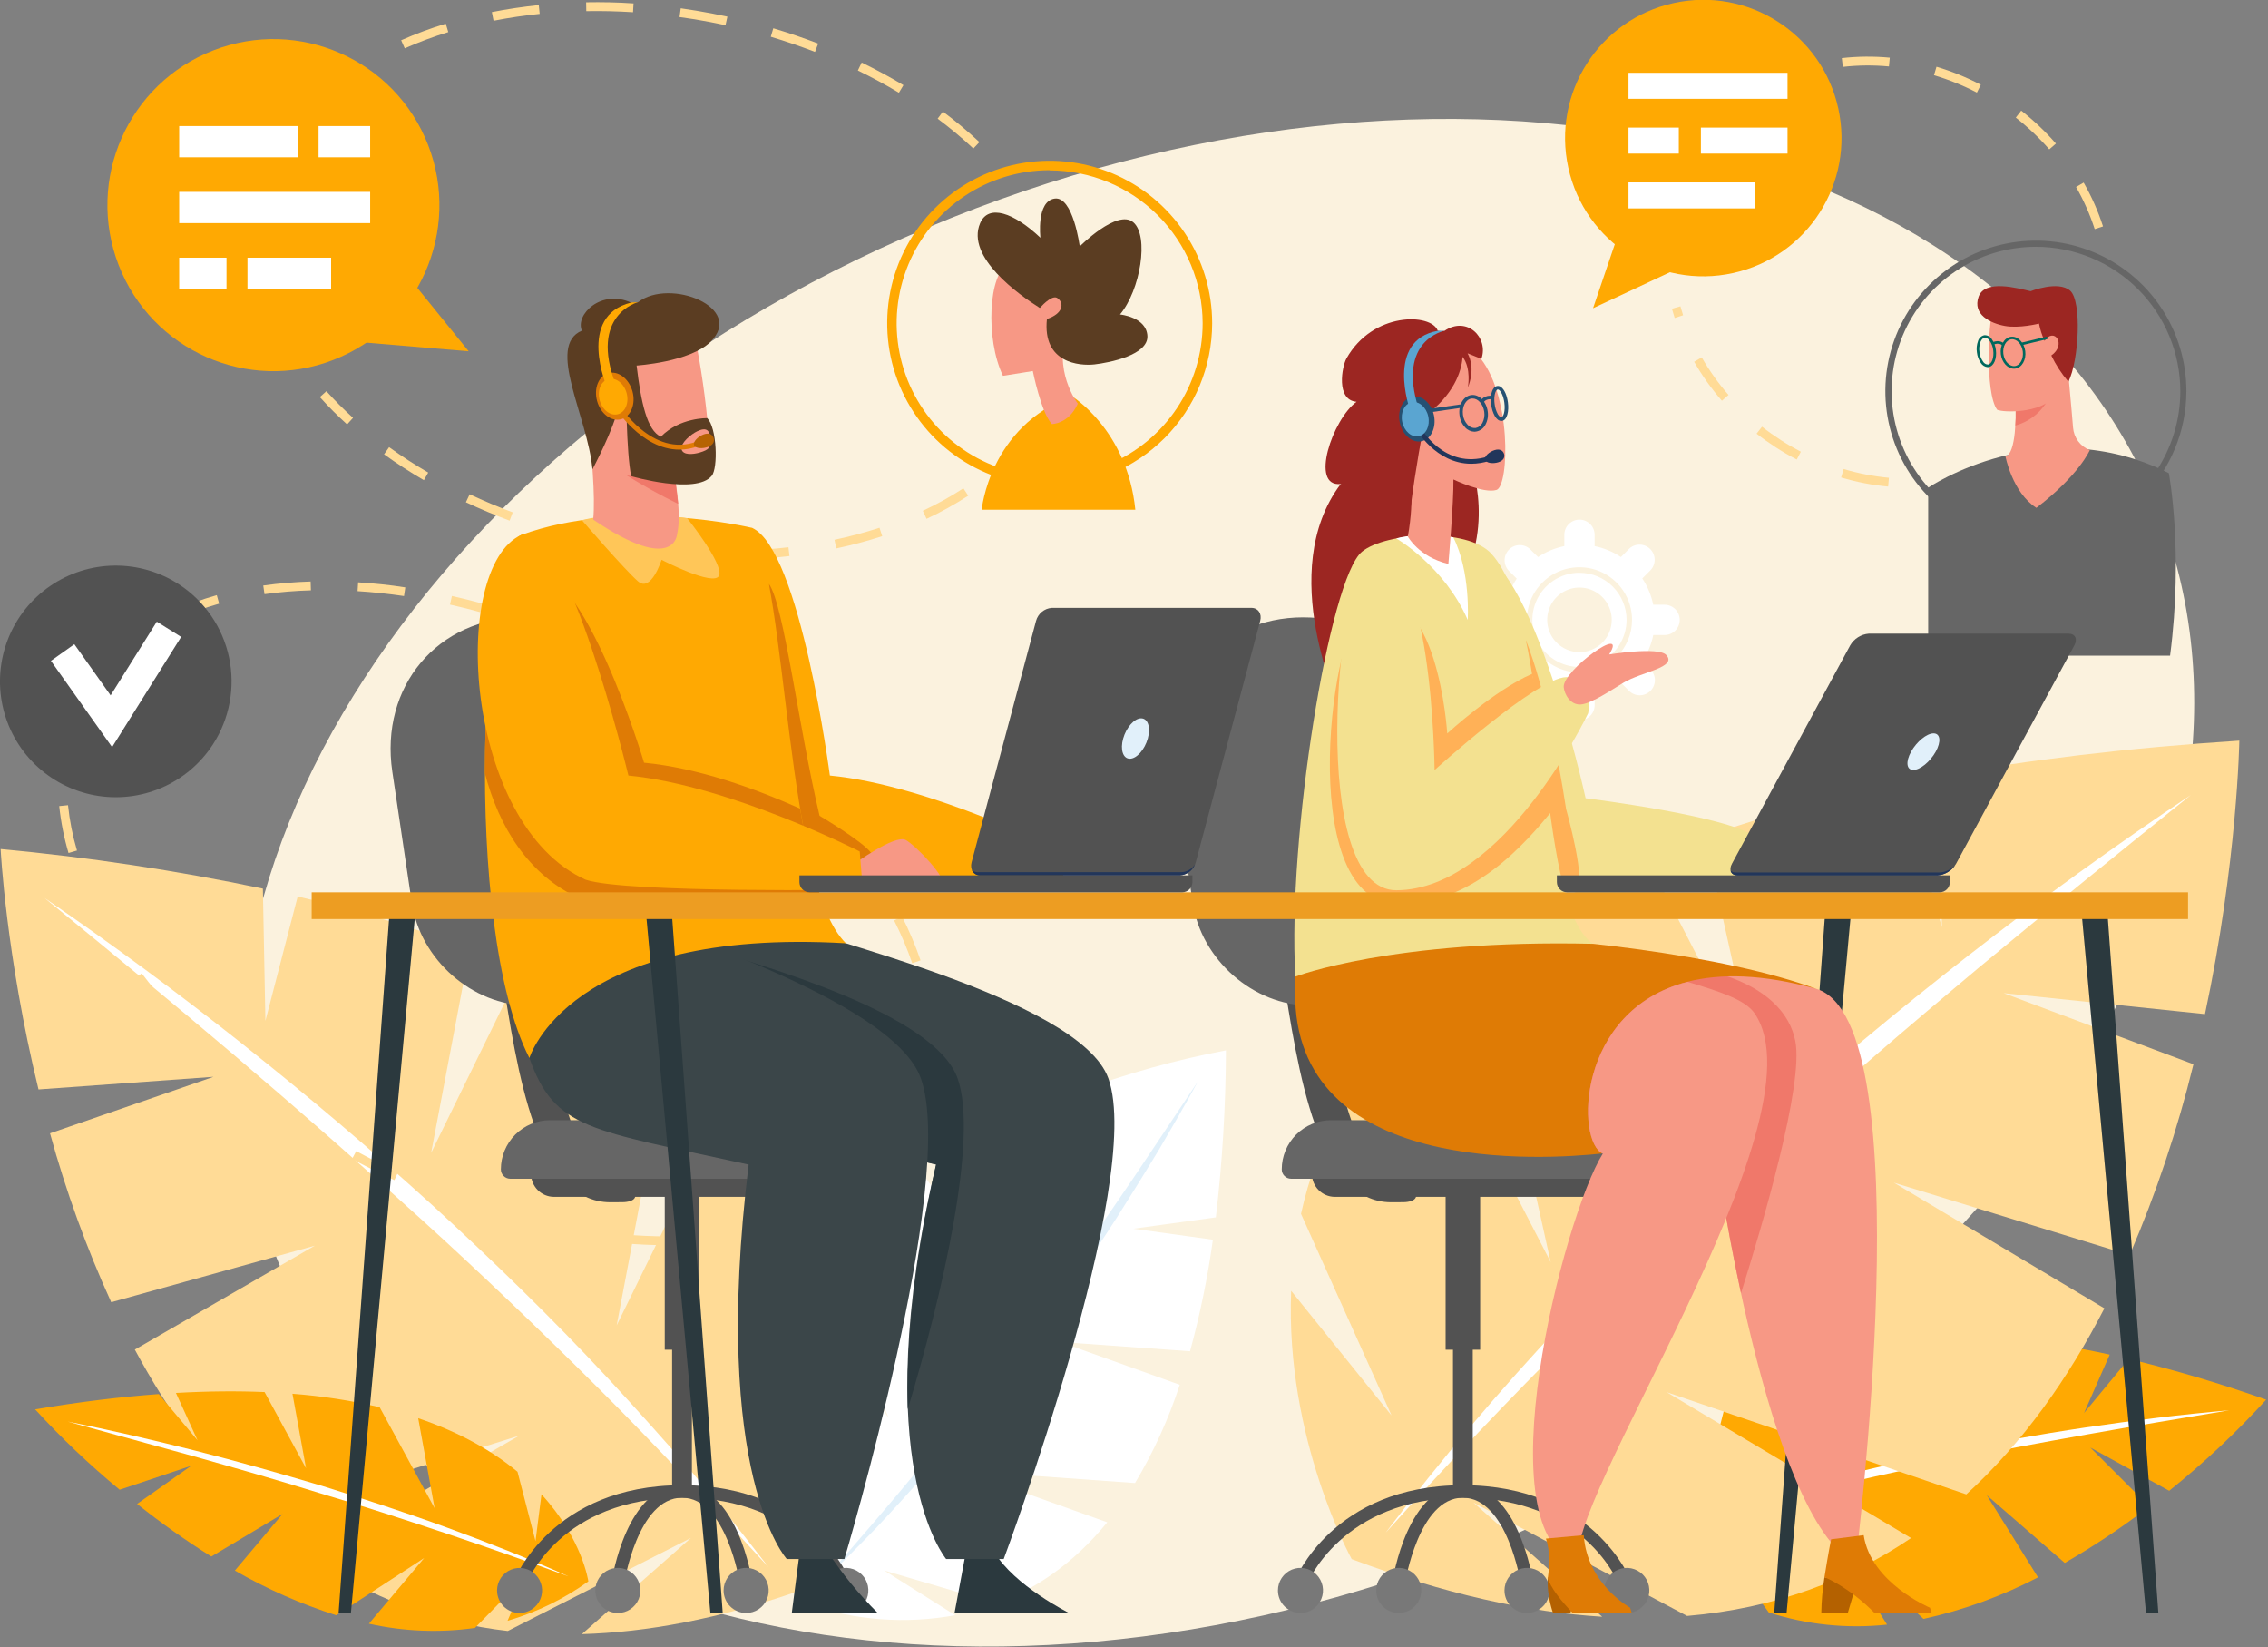 <?xml version="1.0" encoding="UTF-8"?>
<svg width="354" height="257" viewBox="0 0 354 257" fill="none" xmlns="http://www.w3.org/2000/svg">
<rect x="0" y="0" width="354" height="257" fill="#808080" stroke="none"/>
<g clip-path="url(#clip0_2434_2)">
<path d="M231.412 241.497C312.456 209.114 359.595 136.413 336.7 79.115C313.806 21.816 229.547 1.617 148.503 34C67.459 66.382 20.32 139.083 43.214 196.382C66.109 253.681 150.368 273.879 231.412 241.497Z" fill="#FBF2DE"/>
<path d="M138.016 245.071L155.604 250.228C161.467 248.014 167.464 244.113 172.826 237.549L150.301 229.504L177.16 231.418C180.051 226.584 182.393 221.442 184.142 216.088L165.49 209.409L185.746 210.855C187.31 205.136 188.502 199.322 189.315 193.448L176.908 191.734L189.776 189.961C190.793 181.312 191.319 172.611 191.352 163.902C183.483 165.392 175.755 167.55 168.252 170.352L171.01 187.294L164.056 171.979C158.547 174.196 153.221 176.842 148.126 179.891L155.419 199.122L143.717 182.731C137.988 186.671 132.709 191.376 128.552 196.915L138.686 221.23L125.1 202.203C121.625 208.362 119.718 215.282 119.549 222.352L130.215 239.169L119.888 229.622C120.632 235.926 122.571 242.809 125.991 250.307C133.419 252.863 141.38 253.462 149.107 252.045L138.016 245.071Z" fill="white"/>
<path d="M128.08 247.069L132.15 242.474L136.157 237.825C138.821 234.728 141.453 231.6 144.037 228.424C149.183 222.081 154.242 215.666 159.049 209.063C163.97 202.542 168.647 195.84 173.288 189.114C175.617 185.754 177.898 182.365 180.164 178.961L186.984 168.748C185.014 172.349 182.953 175.88 180.889 179.418C178.764 182.919 176.603 186.4 174.407 189.859C169.986 196.758 165.278 203.476 160.452 210.103C155.507 216.643 150.448 223.105 145.062 229.287C142.359 232.368 139.601 235.405 136.788 238.396C133.935 241.324 131.067 244.263 128.08 247.069Z" fill="#E1F0FA"/>
<path d="M118.604 228.491L130.03 201.356C127.619 191.754 122.544 181.699 113.171 172.267L96.252 206.817L104.263 164.532C98.01 159.804 90.433 155.352 81.304 151.294L67.293 179.903L73.341 148.016C64.571 144.721 55.593 142.008 46.466 139.895L41.427 159.304L41.033 138.666C27.517 135.829 13.851 133.766 0.1 132.488C0.1 132.488 0.907 149.036 6.01 170.001L33.326 168.031L7.806 176.849C10.284 185.874 13.479 194.687 17.361 203.204L49.137 194.382L21.045 210.596C26.222 220.233 32.672 229.263 40.69 236.635L81.036 224.027L48.412 242.849C57.563 249.246 68.168 253.252 79.263 254.503L107.844 239.988L90.823 254.996C100.945 254.712 112.186 252.632 124.676 248.262C124.676 248.262 133.198 232.183 131.717 211.88L118.604 228.491Z" fill="#FFDB96"/>
<path d="M119.922 244.515C117.727 242.151 115.564 239.787 113.405 237.423L106.802 230.414C102.393 225.749 97.937 221.135 93.406 216.624C84.308 207.562 75.061 198.7 65.561 190.087C56.062 181.475 46.417 173.023 36.633 164.717C26.85 156.412 16.933 148.264 6.961 140.132C17.57 147.397 27.919 155.033 38.008 163.039C48.098 171.045 57.904 179.369 67.429 188.011C76.92 196.711 86.168 205.69 94.934 215.119C99.313 219.847 103.609 224.638 107.822 229.492L113.976 236.931C115.982 239.429 117.956 241.97 119.922 244.515Z" fill="white"/>
<path d="M83.584 240.481L80.775 229.657C77.008 226.549 71.981 223.574 65.275 221.301L67.836 235.347L59.258 219.587C54.783 218.537 50.233 217.835 45.649 217.487L47.769 229.114L41.299 217.223C37.052 217.041 32.45 217.077 27.462 217.36L30.831 224.748L24.787 217.534C18.877 217.967 12.458 218.739 5.48 219.921C9.584 224.402 13.993 228.592 18.676 232.463L29.838 228.731L21.398 234.681C25.102 237.634 28.971 240.375 32.986 242.888L44.105 236.241L36.662 245.079C41.671 247.967 46.977 250.305 52.489 252.053L66.212 243.117L57.58 253.369C63.011 254.586 68.617 254.81 74.128 254.03L82.26 245.733L79.226 252.915C83.746 251.595 88.01 249.516 91.834 246.769C91.834 246.769 90.924 240.162 84.518 233.184L83.584 240.481Z" fill="#FFA902"/>
<path d="M88.705 245.973C82.291 243.645 75.869 241.363 69.399 239.204C62.929 237.045 56.456 234.937 49.923 233.003C43.418 230.973 36.862 229.114 30.306 227.262L10.578 221.829C17.276 223.16 23.923 224.709 30.538 226.379C37.154 228.05 43.726 229.925 50.27 231.864C56.787 233.901 63.272 236.001 69.698 238.345C76.125 240.69 82.476 243.188 88.705 245.973Z" fill="white"/>
<path d="M265.965 232.285L269.464 218.586C273.766 215.142 279.472 212.089 287.021 210.233L283.691 228.196L293.786 208.976C298.841 208.351 303.942 208.193 309.026 208.503L306.268 223.377L313.88 208.885C319.061 209.42 324.208 210.253 329.294 211.379L325.29 220.489L332.272 212.053C339.526 213.797 346.683 215.92 353.714 218.412C349.044 223.534 343.984 228.287 338.58 232.628L326.264 225.875L335.471 235.075C331.274 238.302 326.866 241.245 322.276 243.885L310.109 233.322L318.104 246.139C312.455 249.075 306.445 251.255 300.228 252.624L285.256 238.629L294.538 253.514C288.319 254.186 282.027 253.537 276.075 251.611L267.293 239.397L270.445 249.306C265.3 246.714 260.622 243.282 256.604 239.153C256.604 239.153 257.845 230.654 265.22 222.585L265.965 232.285Z" fill="#FFA902"/>
<path d="M260.072 238.621C267.121 236.048 274.304 233.846 281.542 231.864C288.779 229.882 296.12 228.208 303.444 226.635C310.808 225.182 318.196 223.83 325.619 222.735C333.042 221.639 340.489 220.717 347.963 220.067C340.567 221.308 333.172 222.51 325.796 223.83C318.42 225.15 311.056 226.482 303.732 228.046C296.388 229.492 289.091 231.198 281.814 232.928C274.536 234.657 267.302 236.596 260.072 238.621Z" fill="white"/>
<path d="M217.203 220.879L203.067 189.414C205.47 178.523 210.896 167.219 221.305 156.79L242.034 196.943L231.234 148.287C238.228 143.126 246.75 138.311 257.073 134.021L274.236 167.251L266.092 130.561C276.067 127.112 286.267 124.348 296.619 122.287L303.1 144.674L302.801 121.089C316.528 118.587 332.032 116.704 349.526 115.573C349.526 115.573 349.231 134.485 344.164 158.244L312.75 154.978L342.367 166.069C339.88 176.255 336.547 186.216 332.403 195.848L295.61 184.548L328.463 204.157C322.883 214.981 315.827 225.063 306.911 233.191L260.142 217.238L298.286 240.008C288.585 246.576 277.049 250.989 263.334 252.159L229.989 234.472L250.083 252.285C238.46 251.576 225.486 248.739 210.986 243.294C210.986 243.294 200.596 224.586 201.53 201.423L217.203 220.879Z" fill="#FFDB96"/>
<path d="M216.297 239.153C224.901 227.774 234.115 216.869 243.897 206.486C253.641 196.061 263.9 186.12 274.472 176.542C285.043 166.963 296.012 157.819 307.276 149.072C318.541 140.325 330.093 131.964 341.949 124.06C330.822 132.965 319.79 141.947 308.852 151.006C297.939 160.12 287.147 169.367 276.623 178.906C266.099 188.445 255.741 198.18 245.678 208.228C235.615 218.275 225.82 228.558 216.297 239.153Z" fill="white"/>
<path d="M104.231 194.307C101.867 194.307 99.455 194.197 97.024 193.984L97.143 192.613C99.534 192.822 101.918 192.928 104.235 192.928H104.436V194.307H104.231ZM111.831 193.913L111.681 192.542C114.09 192.287 116.479 191.88 118.836 191.325L119.156 192.664C116.743 193.233 114.296 193.648 111.831 193.909V193.913ZM89.68 193.039C87.293 192.645 84.858 192.128 82.438 191.534L82.765 190.194C85.153 190.781 87.556 191.281 89.913 191.679L89.68 193.039ZM126.252 190.399L125.728 189.126C127.956 188.218 130.09 187.094 132.099 185.769L132.863 186.92C130.777 188.29 128.563 189.454 126.252 190.395V190.399ZM75.311 189.524C72.986 188.783 70.642 187.948 68.345 187.054L68.845 185.769C71.119 186.66 73.435 187.479 75.728 188.208L75.311 189.524ZM61.56 184.154C60.134 183.492 58.709 182.797 57.285 182.07C56.497 181.676 55.709 181.262 54.949 180.844L55.603 179.631C56.367 180.044 57.135 180.446 57.912 180.844C59.322 181.561 60.731 182.247 62.139 182.901L61.56 184.154ZM138.576 182.066L137.56 181.132C139.178 179.375 140.551 177.406 141.642 175.281C142.265 174.067 142.792 172.807 143.218 171.51L144.529 171.94C143.293 175.701 141.266 179.154 138.584 182.066H138.576ZM48.554 177.148C46.446 175.84 44.373 174.465 42.396 173.059L43.184 171.936C45.154 173.327 47.187 174.694 49.271 175.974L48.554 177.148ZM36.513 168.579C34.594 167.003 32.727 165.376 30.95 163.701L31.895 162.7C33.645 164.347 35.493 165.967 37.384 167.511L36.513 168.579ZM145.901 164.564L144.526 164.481C144.561 163.882 144.581 163.276 144.581 162.665C144.574 160.87 144.429 159.079 144.147 157.306L145.507 157.094C145.802 158.936 145.952 160.799 145.956 162.665C145.956 163.311 145.94 163.933 145.901 164.564ZM25.761 158.421C24.07 156.562 22.479 154.647 21.033 152.732L22.12 151.885C23.554 153.768 25.122 155.655 26.785 157.484L25.761 158.421ZM142.386 150.305C141.598 148.019 140.653 145.79 139.557 143.634L140.79 143.012C141.912 145.225 142.879 147.513 143.686 149.86L142.386 150.305ZM16.825 146.617C15.528 144.506 14.357 142.321 13.318 140.073L14.567 139.497C15.585 141.696 16.73 143.832 17.999 145.896L16.825 146.617ZM135.913 137.346C134.624 135.376 133.182 133.406 131.63 131.46L132.705 130.597C134.281 132.567 135.751 134.584 137.067 136.59L135.913 137.346ZM10.694 133.107C9.988 130.716 9.503 128.265 9.244 125.786L10.615 125.648C10.864 128.044 11.333 130.411 12.018 132.72L10.694 133.107ZM126.827 125.975C125.184 124.249 123.427 122.539 121.598 120.885L122.52 119.864C124.376 121.539 126.157 123.276 127.824 125.026L126.827 125.975ZM10.69 118.489L9.327 118.312C9.643 115.818 10.291 113.377 11.254 111.054L12.526 111.582C11.614 113.79 10.998 116.108 10.694 118.477L10.69 118.489ZM116.015 116.196C114.128 114.718 112.142 113.265 110.105 111.882L110.893 110.747C112.938 112.146 114.944 113.615 116.855 115.112L116.015 116.196ZM103.963 107.953C101.89 106.716 99.743 105.522 97.576 104.407L98.21 103.186C100.397 104.317 102.572 105.522 104.668 106.771L103.963 107.953ZM16.139 105.432L15.056 104.577C16.617 102.612 18.418 100.852 20.418 99.336L21.253 100.432C19.347 101.873 17.63 103.549 16.143 105.42L16.139 105.432ZM91 101.247C88.774 100.258 86.497 99.336 84.231 98.489L84.712 97.197C87.001 98.044 89.302 98.982 91.556 99.979L91 101.247ZM27.416 96.724L26.848 95.463C29.102 94.407 31.44 93.539 33.838 92.871L34.208 94.199C31.878 94.85 29.606 95.695 27.416 96.724ZM77.3 96.188C74.936 95.487 72.573 94.868 70.236 94.344L70.535 93.001C72.899 93.529 75.311 94.159 77.691 94.868L77.3 96.188ZM63.061 93.009C60.622 92.65 58.179 92.394 55.812 92.244L55.898 90.869C58.306 91.019 60.784 91.263 63.262 91.657L63.061 93.009ZM41.288 92.729L41.092 91.366C43.543 91.023 46.012 90.814 48.487 90.739L48.53 92.118C46.107 92.184 43.69 92.383 41.288 92.713V92.729Z" fill="#FFDB96"/>
<path d="M115.833 87.296L115.793 85.917C118.24 85.846 120.683 85.672 123.063 85.397L123.221 86.768C120.805 87.047 118.319 87.225 115.833 87.296ZM108.43 87.209C105.995 87.083 103.516 86.854 101.062 86.539L101.239 85.172C103.658 85.487 106.105 85.708 108.504 85.83L108.43 87.209ZM130.533 85.578L130.249 84.23C132.623 83.729 134.968 83.103 137.275 82.355L137.7 83.667C135.346 84.428 132.954 85.065 130.533 85.578ZM93.765 85.314C91.338 84.814 88.922 84.219 86.582 83.549L86.976 82.225C89.285 82.887 91.669 83.47 94.068 83.966L93.765 85.314ZM79.545 81.244C77.22 80.377 74.923 79.412 72.721 78.375L73.308 77.126C75.475 78.147 77.737 79.097 80.03 79.951L79.545 81.244ZM144.619 80.956L144.036 79.707C146.229 78.691 148.347 77.518 150.371 76.197L151.128 77.351C149.047 78.709 146.872 79.917 144.619 80.964V80.956ZM66.165 74.932C63.998 73.671 61.906 72.312 59.947 70.893L60.735 69.778C62.658 71.169 64.711 72.501 66.838 73.742L66.165 74.932ZM54.175 66.228C52.686 64.881 51.267 63.458 49.924 61.965L50.948 61.047C52.262 62.502 53.648 63.889 55.101 65.204L54.175 66.228Z" fill="#FFDB96"/>
<path d="M151.928 23.175C150.158 21.518 148.296 19.963 146.349 18.518L147.173 17.411C149.159 18.89 151.061 20.479 152.87 22.171L151.928 23.175ZM140.305 14.468C138.264 13.238 136.105 12.072 133.899 11.001L134.497 9.759C136.747 10.851 138.938 12.037 141.014 13.286L140.305 14.468ZM127.208 8.097C124.966 7.234 122.646 6.442 120.305 5.733L120.699 4.413C123.063 5.118 125.427 5.922 127.705 6.8L127.208 8.097ZM63.175 7.541L62.615 6.28C64.883 5.281 67.207 4.416 69.577 3.692L69.971 5.008C67.658 5.718 65.388 6.564 63.175 7.541ZM113.241 3.928C112.453 3.76 111.665 3.6 110.877 3.447C109.281 3.14 107.658 2.868 106.062 2.659L106.255 1.292C107.875 1.521 109.518 1.793 111.137 2.104C111.943 2.259 112.743 2.423 113.536 2.596L113.241 3.928ZM77.036 3.239L76.772 1.887C79.136 1.418 81.614 1.052 84.096 0.796L84.238 2.167C81.795 2.415 79.372 2.778 77.036 3.239ZM98.805 1.907C96.362 1.753 93.907 1.694 91.512 1.737L91.488 0.358C93.915 0.315 96.413 0.358 98.887 0.532L98.805 1.907Z" fill="#FFDB96"/>
<path d="M326.954 35.752C326.212 33.466 325.236 31.262 324.042 29.176L325.224 28.49C326.467 30.66 327.481 32.952 328.25 35.33L326.954 35.752ZM319.862 23.305C318.279 21.492 316.528 19.833 314.633 18.349L315.48 17.261C317.446 18.799 319.26 20.52 320.898 22.403L319.862 23.305ZM308.562 14.444C306.42 13.331 304.177 12.425 301.864 11.737L302.258 10.413C304.648 11.129 306.964 12.069 309.176 13.223L308.562 14.444ZM287.636 10.437L287.479 9.066C289.965 8.787 292.474 8.764 294.965 8.999L294.835 10.37C292.439 10.143 290.027 10.166 287.636 10.437Z" fill="#FFDB96"/>
<path d="M294.707 75.929C292.221 75.698 289.764 75.223 287.371 74.51L287.765 73.19C290.071 73.876 292.438 74.334 294.833 74.557L294.707 75.929ZM280.448 71.709C279.341 71.138 278.254 70.503 277.214 69.833C276.173 69.163 275.141 68.431 274.172 67.674L275.023 66.587C275.957 67.32 276.946 68.021 277.958 68.675C278.971 69.329 280.015 69.932 281.083 70.487L280.448 71.709ZM268.766 62.536C267.125 60.656 265.673 58.618 264.432 56.453L265.614 55.767C266.812 57.854 268.213 59.817 269.795 61.63L268.766 62.536ZM261.394 49.617C261.241 49.136 261.095 48.656 260.961 48.171L262.289 47.797C262.419 48.266 262.557 48.73 262.706 49.191L261.394 49.617Z" fill="#FFDB96"/>
<path d="M95.275 187.605C83.849 187.605 80.736 167.736 78.222 151.014C77.856 148.591 77.517 146.325 77.174 144.316C77.091 143.805 77.211 143.283 77.51 142.86C77.808 142.438 78.261 142.15 78.77 142.058H80.618C81.129 141.975 81.652 142.096 82.075 142.395C82.497 142.694 82.785 143.148 82.876 143.658C83.222 145.675 83.569 147.968 83.936 150.419C85.862 163.216 89.081 184.615 97.131 184.615H97.198C97.714 184.615 98.21 184.817 98.578 185.179C98.947 185.541 99.159 186.033 99.168 186.549C99.168 187.633 97.166 187.593 97.135 187.593L95.275 187.605Z" fill="#525252"/>
<path d="M104.907 232.735H107.996V206.581H104.907V232.735Z" fill="#525252"/>
<path d="M103.758 210.615H109.148V181.305H103.758V210.615Z" fill="#525252"/>
<path d="M115.498 247.155C115.478 247.021 113.382 233.712 106.456 233.712C99.529 233.712 97.433 247.021 97.394 247.155L95.459 246.863C95.553 246.249 97.823 231.757 106.436 231.757C115.049 231.757 117.322 246.249 117.413 246.863L115.498 247.155Z" fill="#525252"/>
<path d="M130.864 247.36C130.651 246.804 125.38 233.716 106.459 233.716C87.539 233.716 82.268 246.804 82.055 247.36L80.227 246.663C80.286 246.513 86.137 231.757 106.459 231.757C126.782 231.757 132.637 246.513 132.692 246.663L130.864 247.36Z" fill="#525252"/>
<path d="M128.5 248.184C128.499 247.487 128.705 246.807 129.091 246.227C129.478 245.648 130.027 245.197 130.67 244.93C131.313 244.663 132.021 244.593 132.704 244.729C133.387 244.864 134.014 245.199 134.506 245.692C134.999 246.184 135.334 246.811 135.47 247.494C135.605 248.177 135.535 248.885 135.268 249.528C135.002 250.171 134.55 250.72 133.971 251.107C133.392 251.493 132.711 251.699 132.014 251.698C131.082 251.698 130.188 251.328 129.529 250.669C128.87 250.01 128.5 249.116 128.5 248.184Z" fill="#787878"/>
<path d="M112.941 248.184C112.941 247.487 113.146 246.807 113.532 246.228C113.919 245.649 114.468 245.197 115.111 244.93C115.753 244.663 116.461 244.593 117.144 244.728C117.827 244.864 118.454 245.198 118.946 245.69C119.439 246.182 119.774 246.809 119.91 247.492C120.047 248.174 119.977 248.882 119.711 249.525C119.445 250.168 118.994 250.718 118.415 251.105C117.836 251.492 117.156 251.698 116.46 251.698C115.998 251.699 115.541 251.608 115.114 251.432C114.687 251.255 114.299 250.996 113.972 250.67C113.645 250.344 113.386 249.956 113.209 249.529C113.032 249.103 112.941 248.645 112.941 248.184Z" fill="#787878"/>
<path d="M92.922 248.184C92.921 247.487 93.127 246.807 93.513 246.228C93.899 245.649 94.448 245.197 95.091 244.93C95.734 244.663 96.442 244.593 97.124 244.728C97.807 244.864 98.434 245.198 98.927 245.69C99.419 246.182 99.755 246.809 99.891 247.492C100.027 248.174 99.957 248.882 99.691 249.525C99.425 250.168 98.974 250.718 98.395 251.105C97.817 251.492 97.136 251.698 96.44 251.698C95.978 251.699 95.521 251.608 95.094 251.432C94.667 251.255 94.279 250.996 93.953 250.67C93.626 250.344 93.367 249.956 93.19 249.529C93.013 249.103 92.922 248.645 92.922 248.184Z" fill="#787878"/>
<path d="M77.584 248.183C77.584 247.488 77.79 246.809 78.176 246.231C78.562 245.653 79.111 245.202 79.754 244.936C80.396 244.67 81.102 244.601 81.784 244.736C82.466 244.872 83.092 245.207 83.584 245.698C84.075 246.19 84.41 246.816 84.546 247.498C84.681 248.18 84.612 248.886 84.346 249.528C84.079 250.171 83.629 250.72 83.051 251.106C82.473 251.492 81.794 251.698 81.099 251.698C80.166 251.698 79.272 251.328 78.613 250.669C77.954 250.01 77.584 249.116 77.584 248.183Z" fill="#787878"/>
<path d="M86.48 186.762H126.424C128.407 186.762 130.014 185.155 130.014 183.173V182.196C130.014 180.213 128.407 178.606 126.424 178.606H86.48C84.498 178.606 82.891 180.213 82.891 182.196V183.173C82.891 185.155 84.498 186.762 86.48 186.762Z" fill="#525252"/>
<path d="M85.847 174.8H127.052C129.087 174.8 131.038 175.608 132.476 177.047C133.915 178.486 134.723 180.437 134.723 182.471C134.724 182.664 134.686 182.855 134.613 183.033C134.539 183.211 134.431 183.373 134.295 183.509C134.159 183.645 133.997 183.753 133.819 183.827C133.641 183.9 133.45 183.938 133.258 183.937H79.645C79.257 183.937 78.884 183.783 78.609 183.508C78.334 183.233 78.18 182.86 78.18 182.471C78.18 180.437 78.987 178.487 80.425 177.048C81.863 175.61 83.813 174.801 85.847 174.8Z" fill="#666666"/>
<path d="M81.531 96.33C94.723 96.33 107.019 107.118 109.001 120.423L112.051 140.912C113.367 149.745 107.323 156.904 98.58 156.904H82.516C73.761 156.904 65.602 149.745 64.286 140.912L61.236 120.423C59.254 107.118 68.344 96.33 81.531 96.33Z" fill="#666666"/>
<path d="M117.387 82.371C110.456 85.862 103.864 128.717 122.859 137.275C129.246 139.407 166.121 138.828 166.121 138.828L165.636 132.87C165.636 132.87 145.444 122.559 129.53 121.019C129.53 121.019 124.92 85.728 117.387 82.371Z" fill="#FFA902"/>
<path d="M120.009 91.094L113.449 126.669C115.419 131.444 118.437 135.305 122.858 137.307C124.328 137.795 127.421 138.142 131.298 138.386C131.026 137.756 136.27 138.662 136.026 137.949C135.651 136.917 136.688 134.092 135.97 133.095C134.69 131.302 127.921 127.299 127.921 127.299C124.56 113.091 122.385 94.439 120.009 91.094Z" fill="#DF7B05"/>
<path d="M150.726 242.391L148.988 251.698H166.864C166.864 251.698 158.236 247.399 155.19 242.151L150.726 242.391Z" fill="#2B393E"/>
<path d="M172.999 168.275C178.7 184.28 156.667 243.274 156.667 243.274H147.676C147.676 243.274 135.174 228.534 146.1 181.727L106.128 172.223C97.882 142.007 117.629 145.238 123.256 144.182C124.773 145.9 168.483 155.596 172.999 168.275Z" fill="#3B4649"/>
<path d="M108.406 147.417C119.797 150.88 145.888 158.22 149.469 168.275C152.751 177.503 147.082 202.116 141.688 219.89C141.432 210.993 142.476 197.432 146.132 181.707L106.16 172.204C102.366 158.382 104.466 151.223 108.406 147.417Z" fill="#2B393E"/>
<path d="M124.79 242.391L123.584 251.698H137C134.076 248.794 131.461 245.595 129.199 242.151L124.79 242.391Z" fill="#2B393E"/>
<path d="M143.734 168.275C149.431 184.28 131.796 243.274 131.796 243.274H122.8C122.8 243.274 110.917 230.327 116.851 181.727C92.084 176.278 86.587 176.278 82.632 165.1C74.385 134.887 92.769 143.583 98.392 142.531C99.901 144.245 139.218 155.596 143.734 168.275Z" fill="#3B4649"/>
<path d="M81.377 83.466C75.25 85.688 71.98 144.21 82.63 165.1C82.63 165.1 88.721 144.667 132.042 147.196C122.586 138.107 122.936 91.527 117.385 82.371C117.385 82.371 97.562 77.591 81.377 83.466Z" fill="#FFA902"/>
<path d="M90.826 81.165C90.826 81.165 97.524 88.923 99.585 90.716C101.646 92.508 103.257 87.355 103.257 87.355C103.257 87.355 111.464 91.61 112.232 89.821C113.001 88.032 107.256 80.854 107.256 80.854C107.256 80.854 97.28 79.522 90.826 81.165Z" fill="#FFC658"/>
<path d="M105.693 83.297C105.693 83.297 105.405 89.754 92.592 81.082C93.317 73.663 90.157 55.153 90.733 53.455C91.426 51.39 107.021 49.759 107.951 51.146C108.88 52.533 111.552 70.133 110.539 74.341L105.378 74.802C105.378 74.802 106.402 80.397 105.693 83.297Z" fill="#F79885"/>
<path d="M97.734 74.132C99.763 74.688 105.421 75.042 105.421 75.042L105.859 78.632C103.073 77.277 100.361 75.775 97.734 74.132Z" fill="#F0786A"/>
<path d="M110.377 65.251C110.377 65.251 106.079 65.141 103.159 68.143C100.996 67.201 100.05 62.781 99.365 57.04C99.365 57.04 107.694 56.508 110.901 53.336C116.279 48.021 104.597 43.329 99.609 47.143C98.557 47.359 98.675 47.285 98.494 47.218C93.829 45.074 89.743 49.117 90.823 51.595C85.22 53.959 91.701 64.936 92.478 73.234C92.478 73.234 95.949 66.709 96.489 63.51C96.489 63.51 93.419 63.033 94.388 60.428C95.358 57.824 97.734 60.586 97.734 60.586C97.734 60.586 97.734 70.582 98.522 74.309C98.522 74.309 108.616 77.237 111.079 74.262C112.103 73.084 111.902 66.658 110.377 65.251Z" fill="#5B3D22"/>
<path d="M110.906 68.785C110.929 69.754 110.724 70.18 109.184 70.625C108.136 70.929 106.583 71.047 106.379 70.101C106.174 69.156 107.848 67.757 108.837 67.292C110.248 66.634 110.858 67.055 110.906 68.785Z" fill="#F79885"/>
<path d="M133.229 134.872C133.229 134.872 139.714 130.144 141.377 131.077C143.039 132.011 147.897 137.125 147.188 138.189C146.479 139.253 133.229 138.666 133.229 138.666V134.872Z" fill="#F79885"/>
<path d="M90.443 140.171C95.333 141.802 115.762 142.054 128.866 142.039C127.176 137.961 125.919 132.354 124.887 126.18C117.728 122.985 108.883 119.825 100.53 119.017C100.53 119.017 91.271 87.891 82.626 88.911C80.735 89.132 79.08 90.542 77.748 92.741C76.468 99.734 75.676 109.915 75.692 120.68C77.851 128.969 82.484 136.586 90.443 140.171Z" fill="#DF7B05"/>
<path d="M81.377 83.466C70.112 88.564 72.418 128.717 91.412 137.275C97.799 139.407 134.674 138.828 134.674 138.828L134.189 132.87C134.189 132.87 114.001 122.559 98.087 121.019C98.087 121.019 88.276 80.345 81.377 83.466Z" fill="#FFA902"/>
<path d="M98.717 61.059C99.265 63.029 98.477 64.999 96.956 65.416C95.435 65.834 93.753 64.573 93.201 62.587C92.649 60.602 93.441 58.648 94.962 58.23C96.483 57.812 98.162 59.077 98.717 61.059Z" fill="#DF7B05"/>
<path d="M106.041 70.164C100.045 70.164 95.939 63.498 95.892 63.419C95.847 63.378 95.812 63.326 95.79 63.269C95.768 63.212 95.76 63.151 95.766 63.09C95.771 63.029 95.791 62.971 95.824 62.919C95.856 62.867 95.9 62.824 95.953 62.792C96.005 62.76 96.064 62.741 96.124 62.736C96.185 62.73 96.247 62.739 96.303 62.762C96.36 62.785 96.411 62.82 96.452 62.866C96.492 62.911 96.522 62.966 96.538 63.025C96.593 63.108 101.786 71.539 108.795 68.884C108.844 68.847 108.901 68.823 108.961 68.812C109.021 68.802 109.083 68.805 109.141 68.822C109.2 68.84 109.253 68.87 109.298 68.911C109.342 68.953 109.377 69.004 109.398 69.061C109.42 69.118 109.428 69.179 109.422 69.24C109.416 69.3 109.396 69.359 109.363 69.41C109.331 69.462 109.287 69.505 109.235 69.537C109.183 69.569 109.124 69.588 109.063 69.593C108.099 69.966 107.075 70.16 106.041 70.164Z" fill="#DF7B05"/>
<path d="M111.37 68.301C111.575 68.833 111.37 69.408 110.527 69.731C109.684 70.054 108.537 70.003 108.333 69.471C108.128 68.939 108.947 68.127 109.783 67.804C110.618 67.481 111.165 67.769 111.37 68.301Z" fill="#B66302"/>
<path d="M97.8 61.315C98.218 62.824 97.619 64.31 96.461 64.633C95.302 64.956 94.022 63.99 93.604 62.477C93.186 60.965 93.781 59.483 94.944 59.16C96.106 58.837 97.375 59.802 97.8 61.315Z" fill="#FFA902"/>
<path d="M94.734 60.397C94.734 60.397 89.963 49.325 98.497 47.217L99.612 47.143C99.612 47.143 91.885 49.073 96.125 60.062L94.734 60.397Z" fill="#FFA902"/>
<path d="M33.233 116.165C31.288 119.164 28.497 121.518 25.213 122.931C21.929 124.343 18.3 124.751 14.785 124.101C11.27 123.451 8.027 121.773 5.465 119.28C2.904 116.786 1.139 113.589 0.394 110.093C-0.35 106.597 -0.041 102.958 1.282 99.638C2.606 96.317 4.884 93.463 7.83 91.438C10.775 89.412 14.255 88.305 17.829 88.257C21.404 88.21 24.912 89.223 27.91 91.169C31.93 93.778 34.749 97.877 35.748 102.564C36.746 107.252 35.841 112.144 33.233 116.165Z" fill="#525252"/>
<path d="M17.498 116.582L7.947 103.119L11.604 100.526L17.265 108.509L24.476 97.004L28.274 99.384L17.498 116.582Z" fill="white"/>
<path d="M300.959 102.311H338.716C340.84 86.066 338.523 73.832 338.523 73.832C318.788 63.931 300.959 76.102 300.959 76.102V102.311Z" fill="#666666"/>
<path d="M326.183 70.239C325.463 69.959 324.837 69.482 324.376 68.862C323.914 68.243 323.637 67.506 323.575 66.736C323.291 63.265 322.696 56.492 321.711 47.686C321.293 45.547 312.255 46.11 311.282 47.659C310.308 49.207 309.777 61.358 311.731 63.947C311.731 63.947 312.408 64.274 314.619 64.179C314.619 64.179 314.749 70.921 313.015 71.181C313.015 71.181 314.071 76.839 317.846 79.25C324.579 74.085 326.183 70.239 326.183 70.239Z" fill="#F79885"/>
<path d="M314.564 66.409C314.631 65.668 314.649 64.923 314.62 64.179C314.62 64.179 317.527 64.077 319.32 62.954C318.207 64.645 316.516 65.873 314.564 66.409Z" fill="#F0786A"/>
<path d="M322.846 59.566C321.783 58.322 320.887 56.946 320.179 55.472C322.602 53.774 320.652 50.972 319.115 53.183C318.728 52.321 318.439 51.418 318.256 50.492C318.256 50.492 315.179 51.28 312.921 50.862C310.664 50.444 307.847 49.081 308.828 46.307C309.809 43.533 314.931 44.979 316.948 45.437C316.948 45.437 321.258 43.73 323.118 45.358C324.978 46.985 324.493 56.279 322.846 59.566Z" fill="#9C2622"/>
<path d="M315.655 53.845L315.564 53.459L319.481 52.521L319.575 52.907L315.655 53.845Z" fill="#00685D"/>
<path d="M314.343 57.532C313.362 57.532 312.468 56.567 312.303 55.282C312.125 53.911 312.834 52.682 313.879 52.548C314.923 52.414 315.931 53.415 316.113 54.786C316.294 56.157 315.577 57.383 314.537 57.52L314.343 57.532ZM312.697 55.231C312.846 56.386 313.658 57.221 314.485 57.123C315.313 57.024 315.876 55.988 315.726 54.837C315.577 53.687 314.761 52.84 313.942 52.942C313.122 53.045 312.547 54.077 312.697 55.231Z" fill="#00685D"/>
<path d="M310.242 57.288C310.028 57.272 309.821 57.205 309.638 57.093C309.454 56.982 309.3 56.828 309.186 56.646C308.841 56.154 308.627 55.581 308.564 54.983C308.474 54.389 308.535 53.782 308.741 53.218C308.805 52.992 308.93 52.787 309.102 52.626C309.274 52.466 309.487 52.356 309.718 52.308C309.954 52.293 310.19 52.344 310.399 52.455C310.608 52.566 310.781 52.734 310.9 52.938C311.244 53.432 311.46 54.003 311.527 54.601C311.704 55.996 311.2 57.17 310.368 57.28L310.242 57.288ZM309.848 52.698H309.777C309.509 52.734 309.277 52.97 309.119 53.36C308.937 53.864 308.884 54.406 308.966 54.936C309.021 55.467 309.21 55.975 309.513 56.414C309.592 56.554 309.707 56.671 309.845 56.754C309.983 56.837 310.14 56.883 310.301 56.886C310.888 56.812 311.263 55.787 311.113 54.656C311.057 54.126 310.869 53.618 310.565 53.179C310.489 53.048 310.384 52.937 310.259 52.854C310.133 52.771 309.99 52.717 309.84 52.698H309.848Z" fill="#00685D"/>
<path d="M312.531 53.915C312.531 53.892 312.062 53.376 311.128 53.789L310.971 53.427C312.196 52.883 312.815 53.632 312.842 53.667L312.527 53.915L312.685 53.789L312.531 53.915Z" fill="#00685D"/>
<path d="M317.786 84.538C313.138 84.541 308.594 83.165 304.729 80.586C300.863 78.006 297.849 74.338 296.068 70.045C294.288 65.752 293.82 61.028 294.725 56.469C295.63 51.911 297.866 47.723 301.151 44.436C304.436 41.148 308.623 38.909 313.181 38.001C317.738 37.093 322.463 37.558 326.757 39.336C331.051 41.113 334.721 44.125 337.304 47.989C339.886 51.853 341.264 56.396 341.264 61.043C341.257 67.269 338.782 73.239 334.381 77.643C329.979 82.047 324.012 84.526 317.786 84.538ZM317.786 38.51C313.329 38.509 308.972 39.83 305.266 42.306C301.56 44.781 298.671 48.3 296.965 52.417C295.259 56.535 294.812 61.065 295.681 65.437C296.55 69.808 298.696 73.823 301.847 76.975C304.998 80.127 309.013 82.273 313.384 83.143C317.755 84.013 322.286 83.567 326.404 81.861C330.522 80.156 334.041 77.268 336.517 73.562C338.993 69.857 340.315 65.5 340.315 61.043C340.308 55.07 337.932 49.343 333.708 45.119C329.485 40.895 323.759 38.518 317.786 38.51Z" fill="#666666"/>
<path d="M259.807 94.36H258.045C257.742 92.897 257.163 91.505 256.339 90.259L257.592 89.006C258.029 88.561 258.273 87.961 258.27 87.338C258.267 86.714 258.018 86.117 257.577 85.676C257.135 85.235 256.538 84.987 255.914 84.985C255.291 84.983 254.691 85.227 254.247 85.665L252.998 86.921C251.754 86.094 250.361 85.515 248.897 85.215V83.45C248.897 82.823 248.648 82.222 248.204 81.779C247.761 81.335 247.16 81.086 246.533 81.086C245.906 81.086 245.304 81.335 244.861 81.779C244.418 82.222 244.169 82.823 244.169 83.45V85.215C242.704 85.515 241.312 86.094 240.067 86.921L238.822 85.692C238.374 85.275 237.781 85.047 237.169 85.058C236.556 85.069 235.972 85.317 235.539 85.75C235.106 86.183 234.857 86.767 234.847 87.38C234.836 87.992 235.063 88.585 235.481 89.033L236.738 90.286C235.911 91.531 235.331 92.924 235.032 94.388H233.266C232.639 94.388 232.038 94.637 231.595 95.08C231.151 95.523 230.902 96.125 230.902 96.752C230.902 97.379 231.151 97.98 231.595 98.423C232.038 98.867 232.639 99.116 233.266 99.116H235.032C235.331 100.58 235.91 101.973 236.738 103.217L235.481 104.47C235.248 104.687 235.062 104.948 234.933 105.238C234.804 105.528 234.734 105.841 234.729 106.158C234.723 106.476 234.781 106.791 234.9 107.085C235.019 107.38 235.196 107.647 235.421 107.872C235.645 108.096 235.913 108.273 236.207 108.392C236.501 108.511 236.817 108.569 237.134 108.564C237.451 108.558 237.764 108.488 238.054 108.359C238.344 108.23 238.605 108.044 238.822 107.812L240.075 106.559C241.321 107.382 242.713 107.961 244.176 108.265V110.026C244.176 110.653 244.425 111.254 244.869 111.697C245.312 112.141 245.913 112.39 246.54 112.39C247.167 112.39 247.769 112.141 248.212 111.697C248.655 111.254 248.904 110.653 248.904 110.026V108.265C250.369 107.955 251.762 107.368 253.006 106.535L254.255 107.788C254.474 108.01 254.734 108.188 255.022 108.309C255.309 108.43 255.618 108.493 255.93 108.495C256.242 108.496 256.551 108.436 256.84 108.317C257.129 108.199 257.391 108.024 257.612 107.803C257.833 107.583 258.008 107.321 258.127 107.032C258.246 106.744 258.306 106.435 258.305 106.123C258.304 105.811 258.241 105.502 258.12 105.214C257.999 104.927 257.822 104.666 257.6 104.447L256.347 103.194C257.172 101.948 257.751 100.555 258.053 99.092H259.814C260.441 99.092 261.043 98.843 261.486 98.4C261.929 97.956 262.178 97.355 262.178 96.728C262.178 96.101 261.929 95.5 261.486 95.056C261.043 94.613 260.441 94.364 259.814 94.364L259.807 94.36ZM246.537 104.927C244.913 104.929 243.325 104.449 241.974 103.548C240.624 102.647 239.57 101.365 238.948 99.866C238.326 98.366 238.162 96.715 238.478 95.123C238.795 93.53 239.576 92.067 240.724 90.918C241.872 89.77 243.335 88.988 244.927 88.671C246.52 88.354 248.17 88.517 249.67 89.138C251.17 89.76 252.452 90.812 253.354 92.163C254.256 93.513 254.736 95.1 254.736 96.724C254.735 98.9 253.871 100.986 252.334 102.525C250.797 104.064 248.712 104.931 246.537 104.935V104.927ZM246.537 89.372C245.082 89.371 243.66 89.802 242.451 90.609C241.241 91.417 240.298 92.565 239.741 93.908C239.184 95.251 239.038 96.73 239.321 98.156C239.604 99.583 240.304 100.893 241.332 101.922C242.36 102.95 243.671 103.651 245.097 103.935C246.523 104.219 248.001 104.073 249.345 103.517C250.689 102.961 251.837 102.018 252.645 100.809C253.453 99.6 253.885 98.178 253.885 96.724C253.882 94.777 253.106 92.91 251.729 91.533C250.351 90.156 248.484 89.382 246.537 89.38V89.372ZM246.537 101.756C245.54 101.756 244.566 101.462 243.738 100.909C242.909 100.356 242.263 99.569 241.881 98.649C241.5 97.729 241.4 96.716 241.594 95.739C241.788 94.762 242.268 93.864 242.972 93.16C243.676 92.455 244.574 91.976 245.551 91.781C246.528 91.587 247.541 91.687 248.461 92.069C249.382 92.451 250.168 93.097 250.721 93.925C251.274 94.754 251.569 95.728 251.568 96.724C251.568 97.385 251.439 98.04 251.186 98.651C250.934 99.263 250.563 99.818 250.096 100.286C249.629 100.754 249.074 101.125 248.463 101.379C247.852 101.632 247.198 101.763 246.537 101.764V101.756Z" fill="white"/>
<path d="M288.998 141.491L278.852 251.777L276.938 251.619L284.971 141.16L288.998 141.491Z" fill="#2B393E"/>
<path d="M328.847 141.16L336.881 251.619L334.966 251.777L324.82 141.491L328.847 141.16Z" fill="#2B393E"/>
<path d="M217.152 187.605C205.745 187.605 202.613 167.736 200.095 151.014C199.733 148.591 199.39 146.326 199.047 144.316C198.964 143.805 199.085 143.282 199.384 142.859C199.683 142.437 200.137 142.149 200.647 142.058H202.491C203.003 141.974 203.527 142.094 203.95 142.394C204.374 142.693 204.662 143.147 204.753 143.658C205.099 145.675 205.442 147.969 205.812 150.419C207.739 163.217 210.958 184.615 219.008 184.615H219.075C219.591 184.615 220.087 184.817 220.455 185.179C220.824 185.541 221.035 186.033 221.045 186.549C221.045 187.633 219.043 187.594 219.012 187.594L217.152 187.605Z" fill="#525252"/>
<path d="M226.788 232.735H229.877V206.581H226.788V232.735Z" fill="#525252"/>
<path d="M225.639 210.615H231.029V181.305H225.639V210.615Z" fill="#525252"/>
<path d="M237.377 247.155C237.377 247.021 235.257 233.712 228.335 233.712C221.412 233.712 219.312 247.021 219.272 247.155L217.338 246.863C217.429 246.249 219.702 231.757 228.315 231.757C236.928 231.757 239.197 246.249 239.292 246.863L237.377 247.155Z" fill="#525252"/>
<path d="M252.737 247.36C252.524 246.804 247.252 233.716 228.332 233.716C209.349 233.716 203.979 247.222 203.928 247.36L202.1 246.663C202.155 246.513 208.01 231.757 228.332 231.757C248.655 231.757 254.506 246.513 254.565 246.663L252.737 247.36Z" fill="#525252"/>
<path d="M250.4 248.184C250.4 247.487 250.605 246.807 250.992 246.227C251.378 245.648 251.928 245.197 252.571 244.93C253.214 244.663 253.922 244.593 254.604 244.729C255.287 244.864 255.915 245.199 256.407 245.692C256.899 246.184 257.234 246.811 257.37 247.494C257.506 248.177 257.436 248.885 257.169 249.528C256.902 250.171 256.45 250.72 255.871 251.107C255.292 251.493 254.611 251.699 253.915 251.698C252.983 251.698 252.089 251.328 251.43 250.669C250.771 250.01 250.4 249.116 250.4 248.184Z" fill="#787878"/>
<path d="M234.826 248.184C234.825 247.487 235.031 246.807 235.417 246.227C235.804 245.648 236.353 245.197 236.996 244.93C237.639 244.663 238.347 244.593 239.03 244.729C239.713 244.864 240.34 245.199 240.833 245.692C241.325 246.184 241.66 246.811 241.796 247.494C241.931 248.177 241.861 248.885 241.594 249.528C241.328 250.171 240.876 250.72 240.297 251.107C239.718 251.493 239.037 251.699 238.341 251.698C237.409 251.698 236.515 251.328 235.856 250.669C235.196 250.01 234.826 249.116 234.826 248.184Z" fill="#787878"/>
<path d="M214.807 248.184C214.806 247.487 215.012 246.807 215.398 246.227C215.784 245.648 216.334 245.197 216.977 244.93C217.62 244.663 218.328 244.593 219.011 244.729C219.693 244.864 220.321 245.199 220.813 245.692C221.305 246.184 221.641 246.811 221.776 247.494C221.912 248.177 221.842 248.885 221.575 249.528C221.308 250.171 220.857 250.72 220.277 251.107C219.698 251.493 219.017 251.699 218.321 251.698C217.389 251.698 216.495 251.328 215.836 250.669C215.177 250.01 214.807 249.116 214.807 248.184Z" fill="#787878"/>
<path d="M199.465 248.184C199.464 247.487 199.67 246.807 200.056 246.228C200.442 245.649 200.991 245.197 201.634 244.93C202.277 244.663 202.985 244.593 203.667 244.728C204.35 244.864 204.977 245.198 205.47 245.69C205.962 246.182 206.298 246.809 206.434 247.492C206.57 248.174 206.5 248.882 206.234 249.525C205.968 250.168 205.517 250.718 204.938 251.105C204.36 251.492 203.679 251.698 202.983 251.698C202.521 251.699 202.064 251.608 201.637 251.432C201.21 251.255 200.822 250.996 200.496 250.67C200.169 250.344 199.91 249.956 199.733 249.529C199.556 249.103 199.465 248.645 199.465 248.184Z" fill="#787878"/>
<path d="M208.361 186.762H248.305C250.288 186.762 251.895 185.155 251.895 183.173V182.196C251.895 180.213 250.288 178.606 248.305 178.606H208.361C206.379 178.606 204.772 180.213 204.772 182.196V183.173C204.772 185.155 206.379 186.762 208.361 186.762Z" fill="#525252"/>
<path d="M207.732 174.8H248.937C250.971 174.8 252.923 175.608 254.361 177.047C255.8 178.486 256.608 180.437 256.608 182.471C256.608 182.86 256.454 183.233 256.179 183.508C255.904 183.783 255.531 183.937 255.142 183.937H201.522C201.33 183.937 201.14 183.899 200.962 183.825C200.784 183.752 200.623 183.644 200.487 183.507C200.351 183.371 200.244 183.21 200.171 183.032C200.097 182.854 200.06 182.664 200.061 182.471C200.061 181.464 200.259 180.466 200.644 179.536C201.03 178.605 201.595 177.759 202.307 177.047C203.02 176.335 203.865 175.77 204.796 175.384C205.727 174.998 206.724 174.8 207.732 174.8Z" fill="#666666"/>
<path d="M203.418 96.33C216.609 96.33 228.906 107.118 230.888 120.423L233.938 140.912C235.25 149.745 229.21 156.904 220.467 156.904H204.403C195.648 156.904 187.485 149.745 186.173 140.912L183.123 120.423C181.141 107.118 190.231 96.33 203.418 96.33Z" fill="#666666"/>
<path d="M228.873 70.326C228.873 70.326 233.238 79.317 228.873 89.412C224.507 99.506 213.865 82.371 213.865 82.371L218.727 66.709L228.873 70.326Z" fill="#9C2622"/>
<path d="M228.408 86.236C223.369 88.182 227.557 138.043 241.442 138.922C262.765 140.27 273.75 136.901 273.75 136.901C273.75 136.901 277.34 134.21 274.199 130.841C271.059 127.472 247.49 124.561 247.49 124.561C247.49 124.561 238.282 82.422 228.408 86.236Z" fill="#F3E190"/>
<path d="M244.445 126.243C241.627 107.839 238.141 99.845 238.141 99.845L231.785 128.138C234.193 134.273 237.4 138.662 241.427 138.918C244.63 139.119 243.247 139.123 245.981 139.139C247.821 138.17 244.445 126.243 244.445 126.243Z" fill="#FFB157"/>
<path d="M289.613 243.956C275.642 236.887 267.762 179.765 267.762 179.765C267.762 179.765 262.557 181.163 252.041 180.21C251.434 180.155 250.816 180.088 250.181 180.005C245.993 178.271 234.027 165.281 246.549 152.381C251.178 147.622 267.214 149.387 283.522 154.312C300.307 159.371 289.613 243.956 289.613 243.956Z" fill="#F79885"/>
<path d="M280.215 162.401C278.399 153.489 266.402 151.491 266.402 151.491L248.632 150.983L242.82 172.007C244.92 176.234 248.336 179.237 250.188 180.009C250.823 180.092 251.441 180.159 252.048 180.214C262.564 181.167 267.769 179.769 267.769 179.769C267.769 179.769 269.14 189.698 271.748 201.786C274.932 191.679 281.61 169.241 280.215 162.401Z" fill="#F0786A"/>
<path d="M284.77 246.119C284.474 247.965 284.31 249.829 284.277 251.698H288.41L289.439 248.223C288.078 247.151 286.475 246.428 284.77 246.119Z" fill="#B46100"/>
<path d="M301.237 250.874C301.237 250.874 292.017 247.017 290.894 239.555L285.808 240.197C285.808 240.197 285.382 242.246 284.771 246.107C284.771 246.107 288.503 247.561 292.581 251.686H301.509L301.237 250.874Z" fill="#DF7B05"/>
<path d="M283.51 154.312C275.094 151.972 268.495 151.889 263.392 153.197C245.965 157.653 245.981 178.271 250.169 179.989H250.142C240.902 180.986 201.853 183.535 202.148 154.73C202.176 151.711 202.258 148.67 202.365 145.64C208.586 145.707 215.276 146.002 222.01 146.515C222.01 146.219 222.01 145.935 222.037 145.64C243.314 145.857 269.519 149.127 283.51 154.312Z" fill="#DF7B05"/>
<path d="M250.186 180.679H250.17V179.335L250.186 180.679Z" fill="#265173"/>
<path d="M246.569 243.956C231.136 239.917 244.075 189.69 250.182 180.005C245.994 178.271 245.978 157.653 263.405 153.213C268.239 154.678 272.365 155.935 273.866 158.126C285.316 174.8 242.83 235.954 246.569 243.956Z" fill="#F79885"/>
<path d="M241.611 246.119C241.347 248.763 242.399 251.698 242.399 251.698H245.125L246.114 248.223C244.814 247.155 243.265 246.431 241.611 246.119Z" fill="#B46100"/>
<path d="M254.437 250.874C254.437 250.874 247.688 247.155 247.203 239.555L241.293 240.091C241.293 240.091 242.191 242.246 241.604 246.119C241.604 246.119 241.541 247.573 245.469 251.698H254.689L254.437 250.874Z" fill="#DF7B05"/>
<path d="M220.141 79.388C219.657 82.926 219.351 86.485 219.226 90.054C219.096 95.83 209.203 110.542 209.203 110.542C209.203 110.542 198.994 89.163 209.27 75.523C213.671 74.085 215.661 74.353 220.141 79.388Z" fill="#9C2622"/>
<path d="M212.586 86.086C207.527 90.223 200.915 130.632 202.184 152.397C202.184 152.397 217.314 146.558 248.613 147.275C239.295 140.604 242.605 97.177 232.782 86.405C229.043 82.3 216.289 83.04 212.586 86.086Z" fill="#F3E190"/>
<path d="M217.939 84.017C217.939 84.017 225.449 88.352 229.09 96.732C229.09 96.732 229.578 89.246 226.832 83.84C226.844 83.84 221.533 82.989 217.939 84.017Z" fill="white"/>
<path d="M226.068 88.001C226.068 88.001 226.927 78.21 226.856 74.821C226.856 74.821 231.584 77.079 233.581 76.453C235.579 75.826 236.016 61.268 230.63 55.377C223.932 48.037 213.373 57.249 215.264 62.769C217.155 68.289 221.935 71.267 219.744 83.722C219.756 83.722 221.399 86.874 226.068 88.001Z" fill="#F79885"/>
<path d="M225.48 51.611C225.13 51.687 224.767 51.687 224.417 51.611C223.44 48.853 214.275 48.589 210.158 55.945C209.464 57.186 208.483 62.422 211.734 62.698C208.002 65.397 204.366 76.067 209.275 75.523C212.62 76.835 214.291 77.942 220.146 79.384C220.993 72.784 222.116 67.02 222.116 67.02C222.116 67.02 218.861 65.7 219.858 63.817C220.855 61.934 223.061 64.416 223.061 64.416C227.462 60.901 228.183 57.284 228.29 55.677C229.688 57.505 229.113 60.476 229.113 60.476C230.122 57.891 229.594 56.098 229.07 55.133L231.225 56C232.399 52.667 228.971 49.262 225.48 51.611Z" fill="#9C2622"/>
<path d="M228.049 63.093L221.867 63.982L221.945 64.521L228.126 63.631L228.049 63.093Z" fill="#265173"/>
<path d="M230.154 67.371C229.878 67.364 229.606 67.301 229.355 67.186C229.104 67.07 228.878 66.906 228.693 66.701C228.202 66.178 227.893 65.511 227.81 64.798C227.601 63.222 228.417 61.819 229.63 61.646C230.844 61.473 231.994 62.631 232.211 64.203C232.316 64.913 232.192 65.638 231.856 66.272C231.714 66.553 231.507 66.797 231.252 66.984C230.998 67.17 230.702 67.293 230.391 67.343C230.313 67.359 230.234 67.368 230.154 67.371ZM229.863 62.186H229.701C228.787 62.308 228.18 63.443 228.35 64.715C228.418 65.306 228.675 65.859 229.083 66.291C229.234 66.466 229.425 66.602 229.639 66.688C229.854 66.775 230.086 66.809 230.316 66.788C230.542 66.749 230.757 66.657 230.941 66.52C231.126 66.383 231.276 66.205 231.38 66C231.657 65.469 231.759 64.863 231.671 64.27C231.51 63.088 230.718 62.186 229.863 62.186Z" fill="#265173"/>
<path d="M234.315 65.681C233.956 65.681 233.606 65.417 233.314 64.92C233.013 64.364 232.822 63.756 232.751 63.127C232.605 62.056 232.751 61.079 233.145 60.582C233.207 60.487 233.288 60.407 233.384 60.347C233.48 60.287 233.587 60.248 233.7 60.233C233.812 60.218 233.926 60.227 234.034 60.261C234.142 60.294 234.242 60.349 234.327 60.425C234.827 60.819 235.221 61.709 235.363 62.789C235.54 64.109 235.268 65.57 234.425 65.684L234.315 65.681ZM233.783 60.775H233.759C233.679 60.794 233.61 60.844 233.566 60.913C233.33 61.224 233.149 62.008 233.29 63.056C233.355 63.608 233.524 64.143 233.787 64.632C233.976 64.956 234.216 65.141 234.339 65.121C234.646 65.082 234.985 64.172 234.807 62.844C234.669 61.792 234.291 61.083 233.98 60.846C233.923 60.803 233.854 60.778 233.783 60.775Z" fill="#265173"/>
<path d="M231.557 62.84L231.061 62.619C231.061 62.572 231.557 61.544 233.082 61.784L232.995 62.324C231.892 62.127 231.573 62.789 231.557 62.84Z" fill="#265173"/>
<path d="M223.821 64.81C224.215 66.729 223.364 68.537 221.891 68.852C220.417 69.168 218.896 67.863 218.486 65.945C218.077 64.026 218.943 62.213 220.413 61.902C221.883 61.591 223.411 62.879 223.821 64.81Z" fill="#265173"/>
<path d="M229.65 72.367C224.063 72.367 221.033 66.945 220.981 66.882C220.944 66.799 220.939 66.705 220.968 66.618C220.997 66.531 221.058 66.459 221.138 66.415C221.218 66.371 221.312 66.359 221.401 66.381C221.489 66.404 221.566 66.459 221.616 66.536C221.766 66.815 225.43 73.344 232.254 71.232C232.345 71.205 232.444 71.214 232.529 71.258C232.613 71.302 232.677 71.378 232.707 71.469C232.734 71.56 232.724 71.658 232.679 71.743C232.634 71.826 232.558 71.889 232.467 71.918C231.556 72.21 230.606 72.361 229.65 72.367Z" fill="#22365B"/>
<path d="M234.756 70.822C234.917 71.338 234.685 71.874 233.869 72.134C233.054 72.394 231.962 72.276 231.797 71.74C231.631 71.204 232.459 70.499 233.274 70.243C234.09 69.987 234.59 70.302 234.756 70.822Z" fill="#22365B"/>
<path d="M222.934 64.987C223.242 66.445 222.588 67.824 221.465 68.064C220.342 68.305 219.183 67.312 218.872 65.85C218.561 64.388 219.219 63.009 220.342 62.773C221.465 62.536 222.623 63.525 222.934 64.987Z" fill="#5AA5D1"/>
<path d="M220.073 63.935C220.073 63.935 216.18 53.127 224.407 51.618H225.471C225.471 51.618 218.012 53.005 221.404 63.706L220.073 63.935Z" fill="#5AA5D1"/>
<path d="M239.127 105.156C233.307 107.646 225.892 114.454 225.892 114.454C225.892 114.454 224.383 90.132 213.371 94.388C207.756 96.559 202.126 140.009 217.614 140.987C229.706 141.751 238.563 130.967 242.161 126.641C242.161 126.625 240.88 111.992 239.127 105.156Z" fill="#FFB157"/>
<path d="M213.708 87.303C208.669 89.25 204.055 139.001 217.971 138.918C234.803 138.828 247.884 111.302 247.884 111.302C247.884 111.302 249.066 105.593 244.464 105.664C239.862 105.735 223.916 120.163 223.916 120.163C223.916 120.163 223.582 83.49 213.708 87.303Z" fill="#F3E190"/>
<path d="M244.075 107.213C243.893 104.612 254.244 97.177 251.167 102.122C251.167 102.122 258.858 100.865 260.083 102.209C261.848 104.151 256.237 104.817 253.385 106.543C251.529 107.658 248.381 109.809 246.734 109.927C245.087 110.046 244.153 108.273 244.075 107.213Z" fill="#F79885"/>
<path d="M64.912 141.491L54.766 251.777L52.855 251.619L60.889 141.16L64.912 141.491Z" fill="#2B393E"/>
<path d="M104.767 141.16L112.797 251.619L110.886 251.777L100.74 141.491L104.767 141.16Z" fill="#2B393E"/>
<path d="M341.52 139.241H48.648V143.414H341.52V139.241Z" fill="#ED9D22"/>
<path d="M302.748 139.241H244.605C244.181 139.241 243.774 139.073 243.474 138.773C243.174 138.473 243.005 138.066 243.005 137.642V136.597H304.348V137.642C304.348 138.066 304.179 138.473 303.879 138.773C303.579 139.073 303.172 139.241 302.748 139.241Z" fill="#525252"/>
<path d="M271.256 136.597H302.414C303.011 136.549 303.588 136.357 304.095 136.037C304.602 135.718 305.024 135.28 305.325 134.761L323.769 100.715C324.32 99.699 323.907 98.876 322.851 98.876H291.689C291.091 98.924 290.515 99.116 290.008 99.437C289.501 99.757 289.08 100.196 288.781 100.715L270.342 134.761C269.786 135.774 270.196 136.597 271.256 136.597Z" fill="#525252"/>
<path d="M271.019 136.148H302.749C303.657 136.087 304.512 135.693 305.148 135.041C304.837 135.489 304.43 135.862 303.957 136.135C303.485 136.407 302.957 136.572 302.414 136.617H271.256C270.622 136.617 270.224 136.322 270.121 135.872C270.376 136.073 270.696 136.172 271.019 136.148Z" fill="#22365B"/>
<path d="M302.138 117.295C301.263 118.871 299.691 120.148 298.631 120.148C297.571 120.148 297.418 118.871 298.292 117.295C299.167 115.719 300.739 114.439 301.799 114.439C302.859 114.439 303.013 115.719 302.138 117.295Z" fill="#E1F0FA"/>
<path d="M184.521 139.241H126.378C125.954 139.241 125.547 139.073 125.247 138.773C124.947 138.473 124.779 138.066 124.779 137.642V136.597H186.121V137.642C186.121 138.066 185.953 138.473 185.653 138.773C185.353 139.073 184.946 139.241 184.521 139.241Z" fill="#525252"/>
<path d="M153.023 136.597H184.185C184.754 136.554 185.296 136.335 185.736 135.971C186.175 135.607 186.491 135.116 186.64 134.564L196.699 96.886C196.998 95.763 196.387 94.853 195.327 94.853H164.166C163.596 94.896 163.054 95.114 162.615 95.479C162.175 95.843 161.859 96.334 161.711 96.886L151.652 134.549C151.353 135.687 151.967 136.597 153.023 136.597Z" fill="#525252"/>
<path d="M152.676 136.101H184.406C184.831 136.077 185.246 135.954 185.615 135.741C185.985 135.529 186.299 135.232 186.533 134.876C186.34 135.355 186.016 135.771 185.598 136.076C185.18 136.38 184.685 136.561 184.169 136.598H153.007C152.73 136.61 152.455 136.537 152.22 136.389C151.985 136.241 151.801 136.025 151.691 135.77C151.968 135.997 152.319 136.114 152.676 136.101Z" fill="#22365B"/>
<path d="M179.154 115.242C178.666 116.988 177.409 118.394 176.349 118.394C175.289 118.394 174.82 116.98 175.309 115.242C175.797 113.505 177.05 112.09 178.11 112.09C179.17 112.09 179.639 113.489 179.154 115.242Z" fill="#E1F0FA"/>
<path d="M167.271 61.808C167.271 61.808 175.939 67.06 177.208 79.538H153.232C153.232 79.538 154.41 66.599 167.271 61.808Z" fill="#FFA902"/>
<path d="M157.425 41.169C154.272 42.545 153.78 52.934 156.546 58.644L161.207 57.899C161.207 57.899 162.499 64.388 164.178 66.173C164.178 66.173 166.826 66.173 168.228 62.986C168.228 62.986 164.158 57.678 166.735 51.323C169.312 44.968 171.664 34.968 157.425 41.169Z" fill="#F79885"/>
<path d="M174.815 49.073C177.999 45.267 179.386 36.824 176.892 34.688C174.398 32.553 168.531 38.451 168.531 38.451C168.531 38.451 167.499 30.571 164.611 30.988C161.723 31.406 162.392 37.096 162.392 37.096C158.216 33.156 154.268 31.796 152.976 34.846C150.742 40.121 159.051 46.004 162.298 48.053C162.972 47.316 164.339 45.996 165.056 46.524C166.183 47.332 165.883 48.975 163.409 49.775C162.68 56.701 168.531 57.111 170.816 56.867C173.212 56.591 179.24 55.389 179.09 52.422C178.941 49.455 174.815 49.073 174.815 49.073Z" fill="#5B3D22"/>
<path d="M163.839 75.81C158.822 75.81 153.919 74.323 149.748 71.536C145.577 68.749 142.327 64.788 140.407 60.154C138.488 55.52 137.985 50.42 138.964 45.5C139.942 40.581 142.358 36.062 145.905 32.515C149.452 28.968 153.971 26.552 158.891 25.573C163.811 24.595 168.91 25.097 173.544 27.017C178.179 28.936 182.14 32.187 184.926 36.358C187.713 40.529 189.201 45.432 189.201 50.448C189.192 57.172 186.518 63.618 181.763 68.373C177.009 73.127 170.562 75.802 163.839 75.81ZM163.839 26.56C159.115 26.559 154.498 27.959 150.57 30.583C146.642 33.206 143.581 36.936 141.773 41.3C139.965 45.664 139.491 50.465 140.413 55.098C141.334 59.731 143.609 63.986 146.949 67.326C150.289 70.666 154.544 72.941 159.177 73.862C163.809 74.784 168.611 74.31 172.975 72.502C177.339 70.695 181.069 67.633 183.692 63.705C186.316 59.778 187.716 55.16 187.715 50.436C187.7 44.112 185.178 38.051 180.703 33.581C176.228 29.112 170.163 26.599 163.839 26.591V26.56Z" fill="#FFA902"/>
<path d="M270.498 42.613C282.133 40.05 289.488 28.541 286.926 16.906C284.363 5.271 272.854 -2.084 261.219 0.479C249.584 3.041 242.23 14.55 244.792 26.185C247.354 37.82 258.863 45.175 270.498 42.613Z" fill="#FFA902"/>
<path d="M253.29 34.452L248.652 48.096L265.843 40.054L253.29 34.452Z" fill="#FFA902"/>
<path d="M279.006 11.359H254.184V15.417H279.006V11.359Z" fill="white"/>
<path d="M262.036 19.909H254.184V23.967H262.036V19.909Z" fill="white"/>
<path d="M279.007 19.909H265.484V23.967H279.007V19.909Z" fill="white"/>
<path d="M273.935 28.463H254.184V32.521H273.935V28.463Z" fill="white"/>
<path d="M52.04 56.163C65.38 50.992 72.002 35.985 66.831 22.645C61.659 9.305 46.652 2.683 33.312 7.855C19.972 13.027 13.351 28.033 18.522 41.373C23.694 54.713 38.7 61.335 52.04 56.163Z" fill="#FFA902"/>
<path d="M62.264 41.37L73.154 54.818L50.443 52.899L62.264 41.37Z" fill="#FFA902"/>
<path d="M46.45 19.669H27.967V24.543H46.45V19.669Z" fill="white"/>
<path d="M57.776 19.669H49.723V24.543H57.776V19.669Z" fill="white"/>
<path d="M57.777 29.94H27.967V34.814H57.777V29.94Z" fill="white"/>
<path d="M35.354 40.212H27.967V45.086H35.354V40.212Z" fill="white"/>
<path d="M51.684 40.212H38.627V45.086H51.684V40.212Z" fill="white"/>
</g>
<defs>
<clipPath id="clip0_2434_2">
<rect width="353.718" height="256.895" fill="white"/>
</clipPath>
</defs>
</svg>
